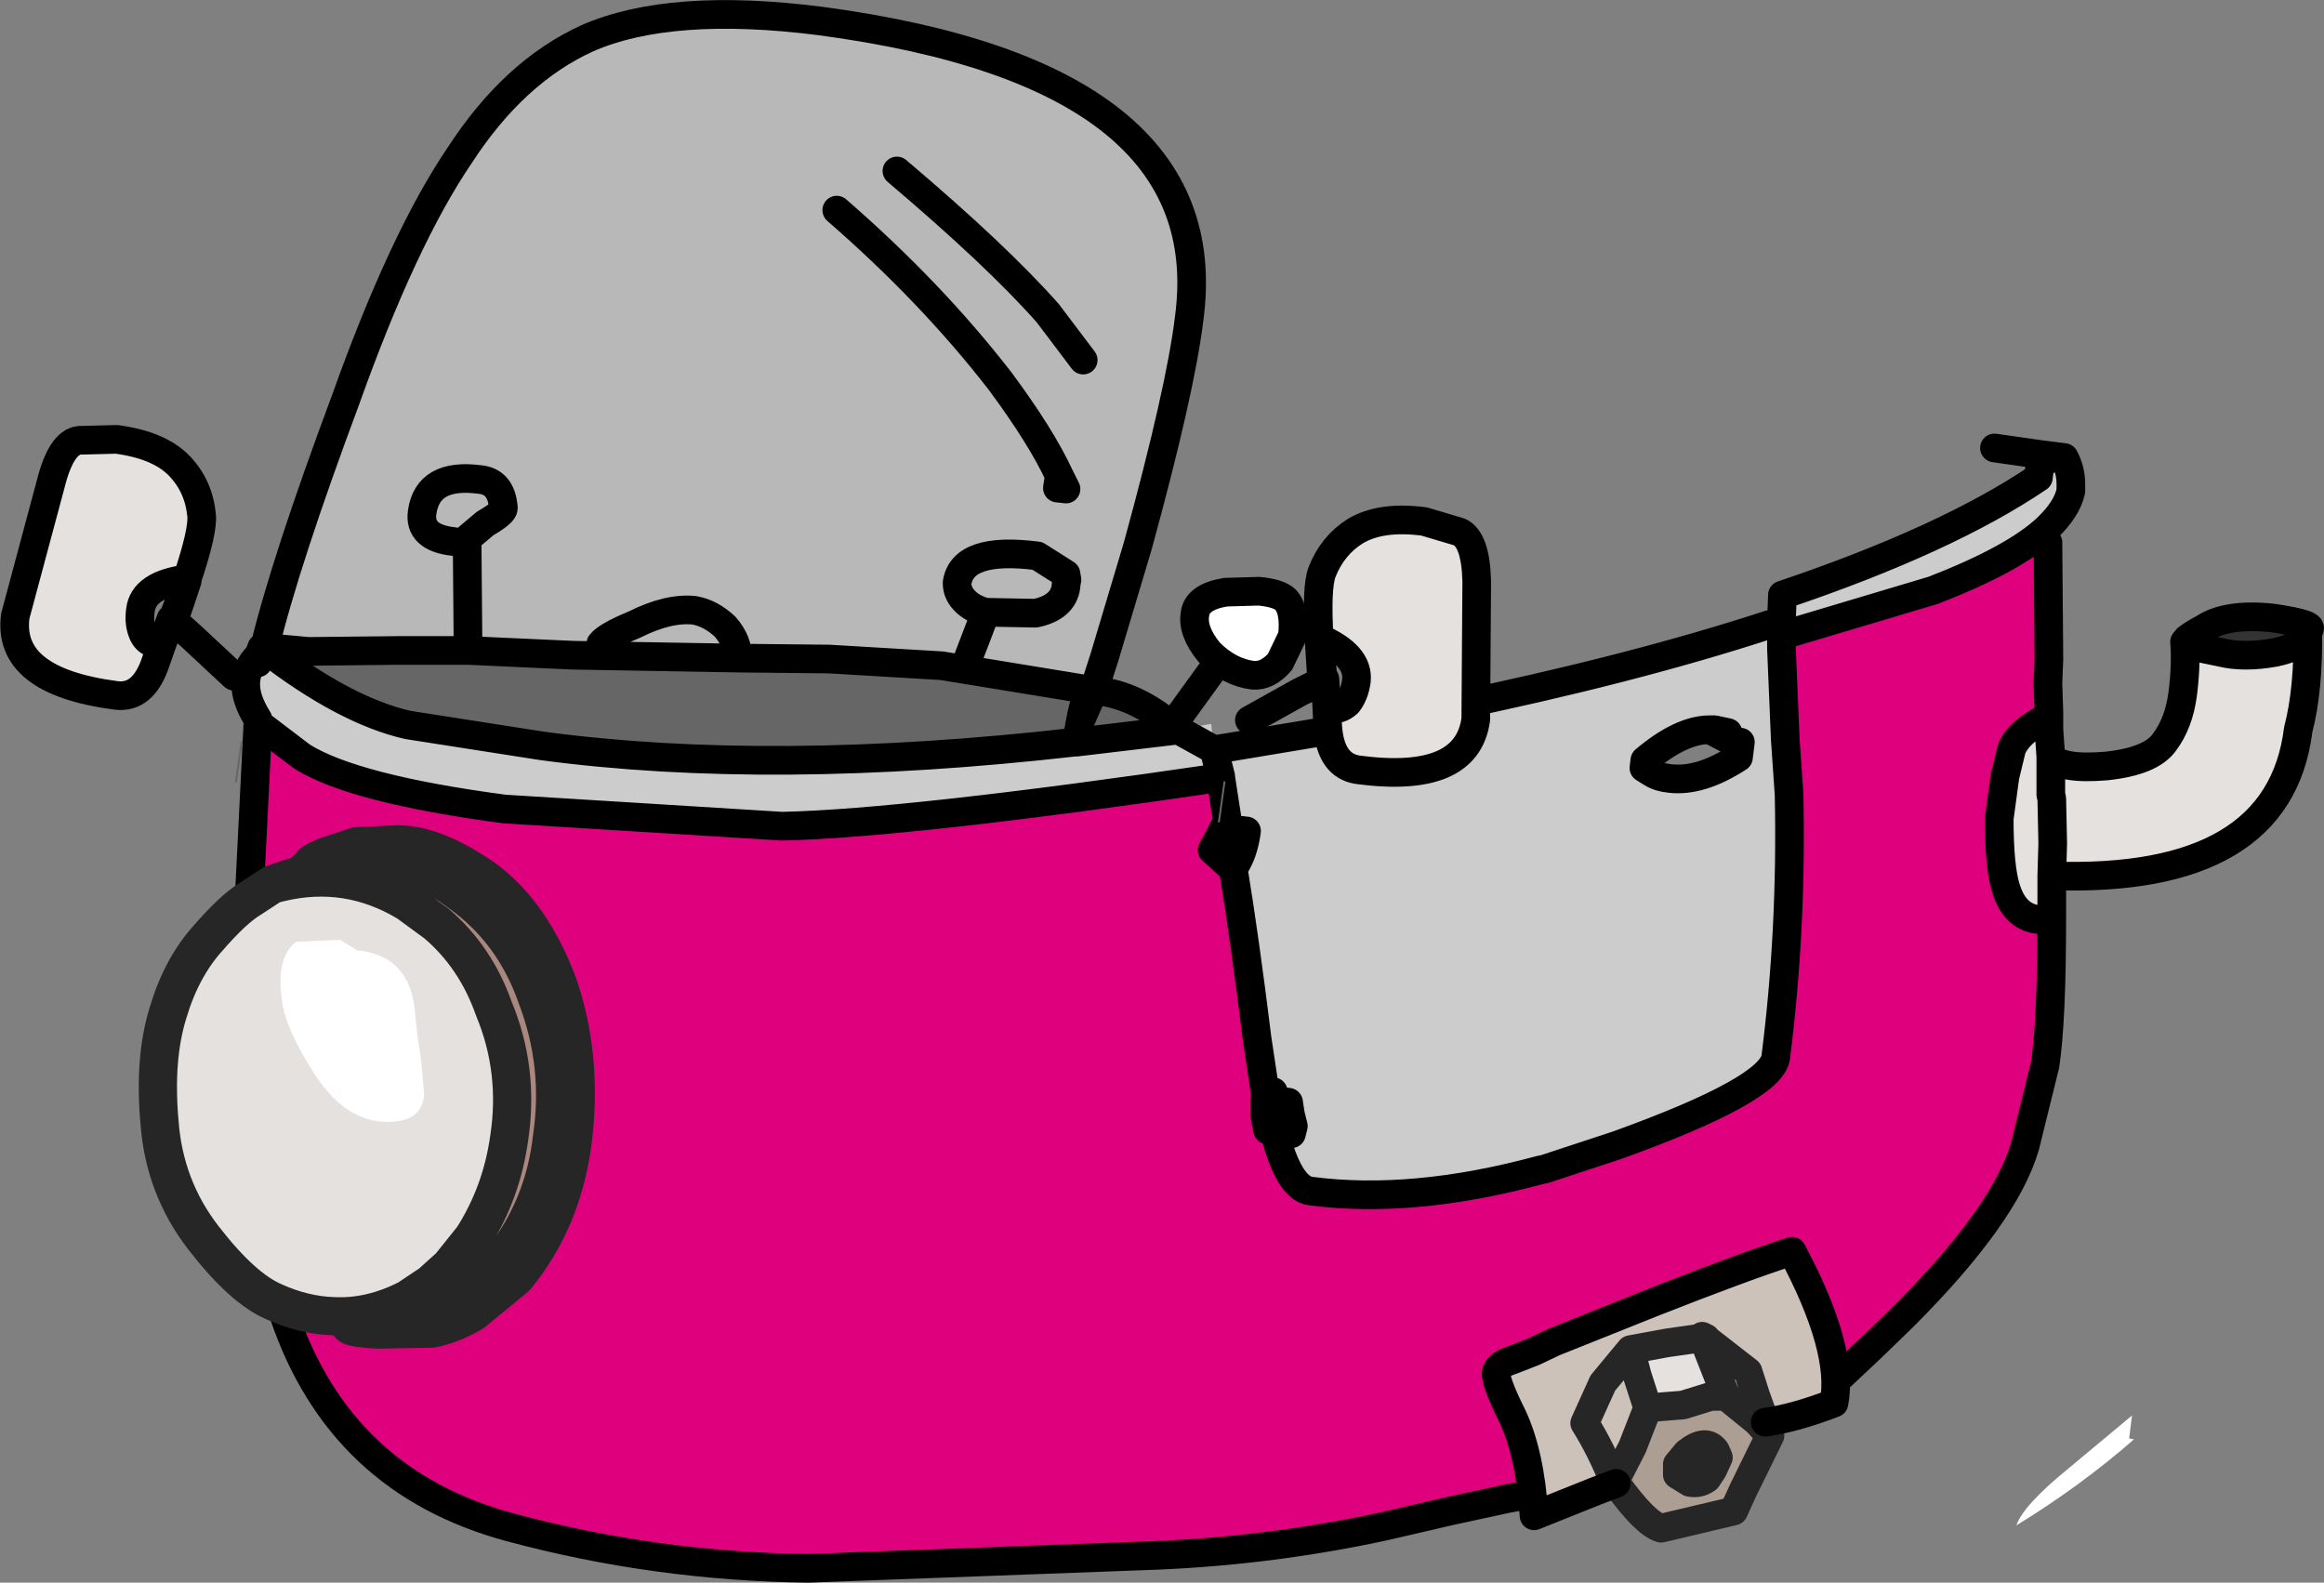 <?xml version="1.0" encoding="UTF-8" standalone="no"?>
<svg xmlns:xlink="http://www.w3.org/1999/xlink" height="82.85px" width="121.65px" xmlns="http://www.w3.org/2000/svg">
  <rect width="100%" height="100%" fill="#808080" stroke="none"/>
  <g transform="matrix(1.0, 0.0, 0.0, 1.0, 338.1, -66.4)">
    <path d="M-324.25 100.3 Q-323.15 95.75 -320.0 87.3 -317.0 78.9 -314.05 74.55 -311.2 70.15 -307.35 68.4 -303.0 66.5 -295.15 67.5 -274.15 70.3 -275.85 83.05 -276.3 86.8 -278.55 95.0 L-280.3 100.85 -280.85 102.55 -288.8 101.25 -294.7 100.9 -299.5 100.85 Q-299.45 100.0 -300.15 99.2 -300.9 98.5 -301.75 98.35 -303.1 98.2 -304.9 99.1 -306.35 99.7 -306.65 100.1 -306.35 99.7 -304.9 99.1 -303.1 98.2 -301.75 98.35 -300.9 98.5 -300.15 99.2 -299.45 100.0 -299.5 100.85 L-308.1 100.7 -313.6 100.45 -313.65 94.6 -313.9 94.85 -314.35 94.75 Q-316.2 94.55 -316.0 93.2 -315.7 91.15 -313.0 91.5 -311.85 91.6 -311.75 93.0 -311.75 93.25 -312.7 93.8 L-313.65 94.6 -312.7 93.8 Q-311.75 93.25 -311.75 93.0 -311.85 91.6 -313.0 91.5 -315.7 91.15 -316.0 93.2 -316.2 94.55 -314.35 94.75 L-313.9 94.85 -313.65 94.6 -313.6 100.45 -317.2 100.45 -321.95 100.5 -324.15 100.3 -324.25 100.3 M-294.3 77.4 Q-289.35 81.7 -285.75 86.35 -283.6 89.25 -282.65 91.3 -283.6 89.25 -285.75 86.35 -289.35 81.7 -294.3 77.4 M-282.25 96.75 L-282.3 96.45 -283.8 95.5 Q-287.7 95.0 -288.0 96.9 L-288.0 96.95 Q-288.0 97.5 -287.5 97.95 -287.1 98.3 -286.5 98.45 L-287.4 100.8 -286.5 98.45 Q-287.1 98.3 -287.5 97.95 -288.0 97.5 -288.0 96.95 L-288.0 96.9 Q-287.7 95.0 -283.8 95.5 L-282.3 96.45 -282.25 96.75 -282.3 97.0 -282.3 97.1 -282.25 96.75 M-291.15 75.35 Q-285.95 79.75 -283.25 82.8 L-281.4 85.25 -283.25 82.8 Q-285.95 79.75 -291.15 75.35 M-286.5 98.45 L-283.9 98.5 Q-282.45 98.2 -282.3 97.1 -282.45 98.2 -283.9 98.5 L-286.5 98.45 M-282.65 91.3 L-282.75 91.95 -282.3 92.0 -282.65 91.3" fill="#ffffff" fill-opacity="0.443" fill-rule="evenodd" stroke="none"/>
    <path d="M-231.25 90.2 L-230.85 90.45 -231.25 90.2 -230.85 90.25 -230.85 90.45 -230.85 91.35 -230.85 91.45 -231.4 91.4 -231.25 90.2 M-230.9 94.8 L-230.85 100.9 -230.9 102.15 -230.85 103.7 -230.85 103.9 Q-232.4 104.65 -232.8 105.6 L-233.15 107.05 -233.45 109.25 Q-233.45 111.8 -233.1 112.9 -232.6 114.55 -231.15 114.55 L-230.7 114.5 Q-230.7 119.8 -231.05 122.15 L-232.1 126.4 Q-233.15 130.0 -238.45 135.3 L-240.15 136.95 -241.8 138.5 -243.55 139.8 -245.3 140.85 Q-247.0 141.8 -248.8 142.5 L-252.45 143.4 -255.9 144.25 -259.2 144.85 -262.2 145.5 -265.65 146.3 Q-271.9 147.65 -278.35 147.85 L-295.8 148.5 Q-303.8 148.4 -311.4 146.35 -320.3 143.95 -323.25 135.2 -325.85 127.5 -325.35 119.3 L-324.6 104.25 -322.3 106.0 Q-319.6 107.7 -311.7 108.75 L-297.15 109.65 Q-290.55 109.5 -274.2 107.1 L-273.8 109.7 -273.75 109.8 -274.05 109.75 -274.35 110.35 -274.65 110.9 -273.6 111.85 -273.55 111.85 Q-272.95 115.5 -272.3 120.75 L-271.85 123.75 -271.9 123.95 -271.9 124.75 -271.75 125.55 -271.4 125.6 Q-270.65 128.6 -269.5 128.75 -264.15 129.45 -257.5 127.65 L-257.25 127.6 -253.45 126.35 Q-245.4 123.45 -245.15 121.75 -244.3 115.1 -244.45 108.0 L-244.65 105.1 -244.85 100.35 -244.55 100.35 -236.9 98.05 Q-232.65 96.4 -230.9 94.8 M-324.2 100.4 L-324.6 101.1 -324.3 100.5 -324.25 100.4 -324.25 100.35 -324.2 100.4 -324.3 100.5 -324.2 100.4" fill="#df007d" fill-rule="evenodd" stroke="none"/>
    <path d="M-223.55 100.2 L-223.6 100.05 Q-224.05 100.0 -222.75 99.3 -221.55 98.5 -219.15 98.75 -216.75 99.1 -217.3 99.4 -217.35 100.2 -219.0 100.55 -220.65 100.85 -221.85 100.55 L-223.55 100.2" fill="#333333" fill-rule="evenodd" stroke="none"/>
    <path d="M-230.85 103.9 L-230.85 104.6 -230.75 106.0 Q-230.25 106.7 -227.85 106.5 -225.5 106.25 -224.8 105.25 -224.05 104.25 -223.85 102.75 -223.65 101.2 -223.75 100.0 L-223.55 100.2 -221.85 100.55 Q-220.65 100.85 -219.0 100.55 -217.35 100.2 -217.3 99.4 -217.25 102.5 -217.8 104.6 -218.8 112.65 -230.7 112.25 L-230.7 114.5 -231.15 114.55 Q-232.6 114.55 -233.1 112.9 -233.45 111.8 -233.45 109.25 L-233.15 107.05 -232.8 105.6 Q-232.4 104.65 -230.85 103.9 M-230.7 112.25 L-230.65 110.55 -230.7 108.2 -230.75 108.0 -230.75 106.0 -230.75 108.0 -230.7 108.2 -230.65 110.55 -230.7 112.25" fill="#e4e1df" fill-rule="evenodd" stroke="none"/>
    <path d="M-217.3 99.4 Q-216.9 101.9 -217.8 104.6 -217.25 102.5 -217.3 99.4" fill="#ccc2b9" fill-rule="evenodd" stroke="none"/>
    <path d="M-275.55 98.55 Q-275.45 97.65 -273.95 97.4 L-272.2 97.35 Q-271.15 97.45 -270.8 97.8 -270.3 98.35 -270.45 99.7 L-271.1 101.05 Q-271.75 101.8 -272.5 101.75 -273.75 101.6 -274.8 100.55 -275.7 99.45 -275.55 98.55 M-226.65 141.7 L-226.4 141.75 Q-229.2 144.2 -232.55 146.25 -232.2 145.2 -229.8 143.25 L-226.5 140.5 -226.65 141.7" fill="#ffffff" fill-rule="evenodd" stroke="none"/>
    <path d="M-280.85 102.55 Q-278.9 102.7 -277.05 104.15 L-276.75 104.4 -276.45 104.6 -276.7 104.65 -281.75 105.25 -281.65 104.7 -281.55 104.15 -280.85 102.55 -281.55 104.15 -281.65 104.7 -281.75 105.25 -281.85 105.25 Q-297.7 107.05 -309.7 105.45 L-316.75 104.35 Q-320.05 103.6 -324.2 100.4 L-324.15 100.3 -321.95 100.5 -317.2 100.45 -313.6 100.45 -308.1 100.7 -299.5 100.85 -294.7 100.9 -288.8 101.25 -280.85 102.55 -280.9 102.55 Q-281.25 102.55 -281.55 104.15 -281.25 102.55 -280.9 102.55 L-280.85 102.55" fill="#666666" fill-rule="evenodd" stroke="none"/>
    <path d="M-231.4 91.4 L-230.85 91.45 -230.85 91.35 -230.85 90.45 -230.05 91.1 Q-229.8 91.55 -229.7 92.1 L-229.7 92.5 Q-229.7 93.65 -230.9 94.8 -232.65 96.4 -236.9 98.05 L-244.55 100.35 -244.85 100.35 -244.85 98.95 -244.85 100.35 -244.65 105.1 -244.45 108.0 Q-244.3 115.1 -245.15 121.75 -245.4 123.45 -253.45 126.35 L-257.25 127.6 -257.5 127.65 Q-264.15 129.45 -269.5 128.75 -270.65 128.6 -271.4 125.6 L-270.5 125.75 -270.4 125.35 -270.55 124.75 -270.65 124.1 -271.1 124.05 -271.2 124.65 -271.3 124.05 -271.45 123.55 Q-271.65 123.5 -271.85 123.75 L-272.3 120.75 Q-272.95 115.5 -273.55 111.85 L-273.5 111.8 Q-273.0 111.05 -272.85 109.9 L-273.75 109.8 -273.8 109.7 -274.2 107.1 Q-290.55 109.5 -297.15 109.65 L-311.7 108.75 Q-319.6 107.7 -322.3 106.0 L-324.6 104.25 -324.6 104.05 Q-325.9 102.0 -324.55 100.7 L-324.6 101.1 -324.2 100.4 Q-320.05 103.6 -316.75 104.35 L-309.7 105.45 Q-297.7 107.05 -281.85 105.25 L-281.75 105.25 -276.7 104.65 -276.45 104.6 -274.75 104.3 -274.7 104.3 -274.55 105.65 -267.95 104.55 -265.7 104.1 -262.4 103.45 Q-252.7 101.45 -245.5 99.1 L-244.85 98.95 -244.8 97.55 Q-236.2 94.65 -231.4 91.4 M-244.6 99.6 L-236.9 97.3 Q-232.65 95.65 -230.95 94.05 -229.9 93.05 -229.7 92.1 -229.9 93.05 -230.95 94.05 -232.65 95.65 -236.9 97.3 L-244.6 99.6 M-247.45 105.2 L-247.65 104.75 -248.35 104.6 -248.6 104.6 Q-250.1 104.6 -252.0 106.2 L-252.05 106.6 -251.65 106.85 Q-251.25 107.1 -250.7 107.15 -249.1 107.35 -247.1 106.05 L-247.0 105.25 -247.45 105.2 M-276.45 104.6 L-274.55 105.65 -276.45 104.6 M-274.55 105.65 L-274.2 107.05 -274.2 107.1 -274.2 107.05 -274.55 105.65" fill="#cccccc" fill-rule="evenodd" stroke="none"/>
    <path d="M-230.85 90.45 L-231.25 90.2 -231.4 91.4 Q-236.2 94.65 -244.8 97.55 L-244.85 98.95 -244.85 100.35 -244.65 105.1 -244.45 108.0 Q-244.3 115.1 -245.15 121.75 -245.4 123.45 -253.45 126.35 L-257.25 127.6 -257.5 127.65 Q-264.15 129.45 -269.5 128.75 -270.65 128.6 -271.4 125.6 L-271.75 125.55 -271.9 124.75 -271.9 123.95 -271.85 123.75 -272.3 120.75 Q-272.95 115.5 -273.55 111.85 L-273.6 111.85 -274.65 110.9 -274.35 110.35 -274.05 109.75 -273.75 109.8 -273.8 109.7 -274.2 107.1 Q-290.55 109.5 -297.15 109.65 L-311.7 108.75 Q-319.6 107.7 -322.3 106.0 L-324.6 104.25 -324.6 104.05 Q-325.9 102.0 -324.55 100.7 L-324.4 100.3 -324.25 100.3 Q-323.15 95.75 -320.0 87.3 -317.0 78.9 -314.05 74.55 -311.2 70.15 -307.35 68.4 -303.0 66.5 -295.15 67.5 -274.15 70.3 -275.85 83.05 -276.3 86.8 -278.55 95.0 L-280.3 100.85 -280.85 102.55 Q-278.9 102.7 -277.05 104.15 L-276.75 104.4 -274.65 101.5 M-230.85 90.45 L-230.85 90.25 M-231.25 90.2 L-233.7 89.85 M-230.9 94.8 L-230.85 100.9 -230.9 102.15 -230.85 103.7 -230.85 103.9 -230.85 104.6 -230.75 106.0 Q-230.25 106.7 -227.85 106.5 -225.5 106.25 -224.8 105.25 -224.05 104.25 -223.85 102.75 -223.65 101.2 -223.75 100.0 L-223.55 100.2 -221.85 100.55 Q-220.65 100.85 -219.0 100.55 -217.35 100.2 -217.3 99.4 -216.75 99.1 -219.15 98.75 -221.55 98.5 -222.75 99.3 -224.05 100.0 -223.6 100.05 M-217.8 104.6 Q-218.8 112.65 -230.7 112.25 L-230.7 114.5 Q-230.7 119.8 -231.05 122.15 L-232.1 126.4 Q-233.15 130.0 -238.45 135.3 L-240.15 136.95 -241.8 138.5 -243.55 139.8 -245.3 140.85 Q-247.0 141.8 -248.8 142.5 L-252.45 143.4 -255.9 144.25 -259.2 144.85 -262.2 145.5 -265.65 146.3 Q-271.9 147.65 -278.35 147.85 L-295.8 148.5 Q-303.8 148.4 -311.4 146.35 -320.3 143.95 -323.25 135.2 -325.85 127.5 -325.35 119.3 L-324.6 104.25 M-229.7 92.1 L-229.7 91.75 Q-229.7 91.0 -230.05 90.35 L-231.25 90.2 M-229.7 92.1 Q-229.9 93.05 -230.95 94.05 -232.65 95.65 -236.9 97.3 L-244.6 99.6 M-313.6 100.45 L-313.65 94.6 -313.9 94.85 -314.35 94.75 Q-316.2 94.55 -316.0 93.2 -315.7 91.15 -313.0 91.5 -311.85 91.6 -311.75 93.0 -311.75 93.25 -312.7 93.8 L-313.65 94.6 M-282.65 91.3 Q-283.6 89.25 -285.75 86.35 -289.35 81.7 -294.3 77.4 M-306.65 100.1 Q-306.35 99.7 -304.9 99.1 -303.1 98.2 -301.75 98.35 -300.9 98.5 -300.15 99.2 -299.45 100.0 -299.5 100.85 L-294.7 100.9 -288.8 101.25 -280.85 102.55 -281.55 104.15 -281.65 104.7 -281.75 105.25 -276.7 104.65 -276.45 104.6 -276.75 104.4 M-287.4 100.8 L-286.5 98.45 Q-287.1 98.3 -287.5 97.95 -288.0 97.5 -288.0 96.95 L-288.0 96.9 Q-287.7 95.0 -283.8 95.5 L-282.3 96.45 -282.25 96.75 -282.3 97.0 -282.3 97.1 Q-282.45 98.2 -283.9 98.5 L-286.5 98.45 M-281.4 85.25 L-283.25 82.8 Q-285.95 79.75 -291.15 75.35 M-282.65 91.3 L-282.75 91.95 -282.3 92.0 -282.65 91.3 M-275.55 98.55 Q-275.7 99.45 -274.8 100.55 -273.75 101.6 -272.5 101.75 -271.75 101.8 -271.1 101.05 L-270.45 99.7 Q-270.3 98.35 -270.8 97.8 -271.15 97.45 -272.2 97.35 L-273.95 97.4 Q-275.45 97.65 -275.55 98.55 M-247.45 105.2 L-247.65 104.75 -248.35 104.6 -248.6 104.6 -247.45 105.2 -247.0 105.25 -247.1 106.05 Q-249.1 107.35 -250.7 107.15 -251.25 107.1 -251.65 106.85 L-252.05 106.6 -252.0 106.2 Q-250.1 104.6 -248.6 104.6 M-274.55 105.65 L-267.95 104.55 -265.7 104.1 -262.4 103.45 Q-252.7 101.45 -245.5 99.1 L-244.85 98.95 M-274.55 105.65 L-276.45 104.6 M-280.85 102.55 L-280.9 102.55 Q-281.25 102.55 -281.55 104.15 M-281.75 105.25 L-281.85 105.25 Q-297.7 107.05 -309.7 105.45 L-316.75 104.35 Q-320.05 103.6 -324.2 100.4 L-324.6 101.1 -324.55 100.7 -324.4 100.6 -324.3 100.35 -324.4 100.3 M-274.2 107.1 L-274.2 107.05 -274.55 105.65 M-273.75 109.8 L-272.85 109.9 Q-273.0 111.05 -273.5 111.8 L-273.55 111.85 M-271.85 123.75 Q-271.65 123.5 -271.45 123.55 L-271.3 124.05 -271.2 124.65 -271.1 124.05 -270.65 124.1 -270.55 124.75 -270.4 125.35 -270.5 125.75 -271.4 125.6 -271.5 125.25 -271.6 124.75 -271.9 124.75 M-273.75 109.8 L-273.5 111.8 M-271.2 124.65 L-271.2 124.85 -271.5 125.25 M-271.85 123.75 L-271.6 124.75 -271.2 124.85 M-313.6 100.45 L-308.1 100.7 -299.5 100.85 M-324.15 100.3 L-321.95 100.5 -317.2 100.45 -313.6 100.45 M-217.8 104.6 Q-217.25 102.5 -217.3 99.4 M-230.75 106.0 L-230.75 108.0 -230.7 108.2 -230.65 110.55 -230.7 112.25 M-230.7 114.5 L-231.15 114.55 Q-232.6 114.55 -233.1 112.9 -233.45 111.8 -233.45 109.25 L-233.15 107.05 -232.8 105.6 Q-232.4 104.65 -230.85 103.9 M-324.2 100.4 L-324.15 100.3 -324.25 100.3 -324.3 100.35 -324.25 100.35 -324.2 100.4 -324.3 100.5 -324.6 101.1 -324.4 100.6 -324.3 100.5 -324.25 100.4 -324.25 100.35" fill="none" stroke="#000000" stroke-linecap="round" stroke-linejoin="round" stroke-width="1.5"/>
    <path d="M-321.3 111.6 Q-322.35 111.8 -321.1 111.25 L-319.45 110.7 -317.25 110.6 Q-315.35 110.6 -312.75 112.4 -310.3 114.2 -308.9 117.9 -307.6 121.65 -308.1 125.95 -308.6 130.2 -311.1 133.25 L-313.35 135.1 Q-314.45 135.75 -315.5 135.95 L-317.7 135.7 Q-316.1 135.65 -314.5 134.7 -313.2 134.05 -312.25 132.95 L-311.8 132.35 Q-309.6 129.55 -309.2 125.9 -308.65 122.15 -310.0 118.6 -311.2 115.15 -314.0 113.15 L-314.55 112.75 Q-315.35 112.25 -316.2 111.9 -318.3 111.05 -320.6 111.45 L-322.1 112.1 -322.15 112.0 -321.3 111.6 M-319.25 111.0 L-320.6 111.45 -319.25 111.0" fill="#000000" fill-rule="evenodd" stroke="none"/>
    <path d="M-319.0 135.5 L-320.65 135.3 Q-318.7 135.4 -316.75 134.4 L-315.55 133.6 -314.55 132.7 -313.35 131.2 Q-311.85 128.85 -311.45 126.0 -310.9 122.45 -312.25 119.2 -313.2 116.5 -315.25 114.75 L-316.75 113.65 Q-319.9 111.75 -323.45 112.6 L-323.45 112.55 -322.1 112.1 -320.6 111.45 Q-318.3 111.05 -316.2 111.9 -315.35 112.25 -314.55 112.75 L-314.0 113.15 Q-311.2 115.15 -310.0 118.6 -308.65 122.15 -309.2 125.9 -309.6 129.55 -311.8 132.35 L-312.25 132.95 Q-313.2 134.05 -314.5 134.7 -316.1 135.65 -317.7 135.7 L-319.0 135.5" fill="#aa8880" fill-rule="evenodd" stroke="none"/>
    <path d="M-320.65 135.3 Q-322.2 135.25 -323.75 134.55 -325.4 133.85 -327.45 131.2 -329.5 128.55 -329.75 125.15 -330.05 121.8 -329.3 119.4 -328.6 117.05 -327.2 115.5 -325.9 114.0 -325.0 113.45 L-323.85 112.7 -323.45 112.6 Q-319.9 111.75 -316.75 113.65 L-315.25 114.75 Q-313.2 116.5 -312.25 119.2 -310.9 122.45 -311.45 126.0 -311.85 128.85 -313.35 131.2 L-314.55 132.7 -315.55 133.6 -316.75 134.4 Q-318.7 135.4 -320.65 135.3" fill="#e4e1df" fill-rule="evenodd" stroke="none"/>
    <path d="M-321.3 111.6 Q-322.35 111.8 -321.1 111.25 L-319.45 110.7 -317.25 110.6 Q-315.35 110.6 -312.75 112.4 -310.3 114.2 -308.9 117.9 -307.6 121.65 -308.1 125.95 -308.6 130.2 -311.1 133.25 L-313.35 135.1 Q-314.45 135.75 -315.5 135.95 L-318.35 136.0 Q-320.1 135.9 -319.75 135.65 L-319.0 135.5 -320.65 135.3 Q-322.2 135.25 -323.75 134.55 -325.4 133.85 -327.45 131.2 -329.5 128.55 -329.75 125.15 -330.05 121.8 -329.3 119.4 -328.6 117.05 -327.2 115.5 -325.9 114.0 -325.0 113.45 L-323.85 112.7 -323.45 112.55 -322.1 112.1 -322.15 112.0 -321.75 111.7 -321.3 111.6 -322.15 112.0 M-317.7 135.7 Q-316.1 135.65 -314.5 134.7 -313.2 134.05 -312.25 132.95 L-311.8 132.35 Q-309.6 129.55 -309.2 125.9 -308.65 122.15 -310.0 118.6 -311.2 115.15 -314.0 113.15 L-314.55 112.75 Q-315.35 112.25 -316.2 111.9 -318.3 111.05 -320.6 111.45 L-322.1 112.1 M-323.45 112.6 Q-319.9 111.75 -316.75 113.65 L-315.25 114.75 Q-313.2 116.5 -312.25 119.2 -310.9 122.45 -311.45 126.0 -311.85 128.85 -313.35 131.2 L-314.55 132.7 -315.55 133.6 -316.75 134.4 Q-318.7 135.4 -320.65 135.3 M-319.0 135.5 L-317.7 135.7 -315.5 135.95 M-323.45 112.6 L-323.85 112.7 M-320.6 111.45 L-319.25 111.0" fill="none" stroke="#262627" stroke-linecap="round" stroke-linejoin="round" stroke-width="2.0"/>
    <path d="M-319.4 116.15 Q-316.75 116.4 -316.4 119.15 L-316.25 120.6 -316.05 121.95 -315.9 123.65 Q-315.95 124.9 -317.3 125.1 -320.0 125.45 -321.9 122.2 -323.2 120.1 -323.35 118.7 -323.65 116.5 -322.6 115.7 L-320.3 115.6 -319.4 116.15" fill="#ffffff" fill-rule="evenodd" stroke="none"/>
    <path d="M-248.95 136.45 L-248.85 136.45 -246.6 138.2 -246.2 139.45 -245.7 140.85 -245.45 141.55 -246.15 140.8 -247.75 139.5 -248.95 136.45 -247.75 139.5 -248.55 139.5 -250.0 139.95 -251.85 140.1 -252.4 138.4 -252.75 137.05 -250.85 136.7 -249.1 136.45 -249.0 136.35 -248.95 136.45 -249.1 136.45 -248.95 136.45" fill="#e4e1df" fill-rule="evenodd" stroke="none"/>
    <path d="M-247.75 139.5 L-246.15 140.8 -245.45 141.55 -246.85 144.4 -247.35 145.5 -251.15 146.4 Q-252.0 146.15 -253.5 144.05 L-253.6 144.0 -252.65 142.15 -251.85 140.1 -250.0 139.95 -248.55 139.5 -247.75 139.5 M-250.3 143.6 L-249.65 144.0 Q-249.15 144.1 -248.75 143.8 L-248.45 143.35 -248.15 142.7 -248.3 142.35 Q-248.8 141.65 -249.8 142.45 L-250.3 143.05 -250.3 143.6" fill="#ad9e94" fill-rule="evenodd" stroke="none"/>
    <path d="M-250.3 143.6 L-250.3 143.05 -249.8 142.45 Q-248.8 141.65 -248.3 142.35 L-248.15 142.7 -248.45 143.35 -248.75 143.8 Q-249.15 144.1 -249.65 144.0 L-250.3 143.6" fill="#262627" fill-rule="evenodd" stroke="none"/>
    <path d="M-245.7 140.85 L-246.2 139.45 -246.6 138.2 -248.85 136.45 -248.8 136.45 -249.0 136.35 -249.1 136.45 -250.85 136.7 -252.75 137.05 -252.4 138.4 -251.85 140.1 -252.65 142.15 -253.6 144.0 -253.5 144.05 -254.55 144.45 -257.8 145.75 Q-258.0 142.5 -258.95 140.5 -259.95 138.5 -259.75 138.15 -259.6 137.8 -258.95 137.6 L-257.8 137.15 -256.75 136.65 -251.5 134.55 Q-246.8 132.7 -244.3 131.9 -241.55 137.05 -242.1 139.85 -244.2 140.65 -245.7 140.85 M-253.6 144.0 Q-254.3 142.25 -255.15 140.9 L-254.2 138.8 -252.75 137.05 -254.2 138.8 -255.15 140.9 Q-254.3 142.25 -253.6 144.0" fill="#ccc2b9" fill-rule="evenodd" stroke="none"/>
    <path d="M-248.85 136.45 L-248.95 136.45 -247.75 139.5 -246.15 140.8 -245.45 141.55 -245.7 140.85 -246.2 139.45 -246.6 138.2 -248.85 136.45 -249.0 136.35 -248.95 136.45 -249.1 136.45 -250.85 136.7 -252.75 137.05 -252.4 138.4 -251.85 140.1 -250.0 139.95 -248.55 139.5 -247.75 139.5 M-249.0 136.35 L-249.1 136.45 M-248.85 136.45 L-248.8 136.45 -249.0 136.35 M-252.75 137.05 L-254.2 138.8 -255.15 140.9 Q-254.3 142.25 -253.6 144.0 L-252.65 142.15 -251.85 140.1 M-250.3 143.6 L-250.3 143.05 -249.8 142.45 Q-248.8 141.65 -248.3 142.35 L-248.15 142.7 -248.45 143.35 -248.75 143.8 Q-249.15 144.1 -249.65 144.0 L-250.3 143.6 M-253.6 144.0 L-253.5 144.05 Q-252.0 146.15 -251.15 146.4 L-247.35 145.5 -246.85 144.4 -245.45 141.55" fill="none" stroke="#262627" stroke-linecap="round" stroke-linejoin="round" stroke-width="1.5"/>
    <path d="M-253.5 144.05 L-254.55 144.45 -257.8 145.75 Q-258.0 142.5 -258.95 140.5 -259.95 138.5 -259.75 138.15 -259.6 137.8 -258.95 137.6 L-257.8 137.15 -256.75 136.65 -251.5 134.55 Q-246.8 132.7 -244.3 131.9 -241.55 137.05 -242.1 139.85 -244.2 140.65 -245.7 140.85" fill="none" stroke="#000000" stroke-linecap="round" stroke-linejoin="round" stroke-width="1.5"/>
    <path d="M-268.65 103.35 L-268.6 104.45 Q-268.45 106.5 -267.0 106.7 -261.3 107.45 -260.85 104.05 L-260.8 96.85 Q-260.85 94.65 -261.7 94.25 L-263.55 93.7 Q-265.8 93.4 -267.15 94.2 -268.35 94.95 -268.9 96.35 -269.2 97.15 -269.05 99.8 -266.95 100.7 -267.1 102.05 -267.2 102.75 -267.55 103.2 -268.0 103.6 -268.35 103.45 L-268.4 103.45 -268.65 103.35" fill="#e4e1df" fill-rule="evenodd" stroke="none"/>
    <path d="M-274.35 109.45 L-274.25 109.45 -273.95 107.3 -274.05 107.3 -274.35 109.45" fill="#666666" fill-rule="evenodd" stroke="none"/>
    <path d="M-268.4 103.45 L-268.35 103.45 Q-268.0 103.6 -267.55 103.2 -267.2 102.75 -267.1 102.05 -266.95 100.7 -269.05 99.8 -269.2 97.15 -268.9 96.35 -268.35 94.95 -267.15 94.2 -265.8 93.4 -263.55 93.7 L-261.7 94.25 Q-260.85 94.65 -260.8 96.85 L-260.85 104.05 Q-261.3 107.45 -267.0 106.7 -268.45 106.5 -268.6 104.45 L-268.65 103.35 -268.75 101.95 -268.85 101.85 -269.05 99.9 -269.05 99.8 M-268.85 102.0 L-268.75 102.8 -268.9 102.05 -268.85 102.0 -268.8 102.0 -268.75 102.8 M-268.85 102.0 L-268.85 101.85 -268.95 101.5 -269.05 99.9 M-268.75 101.95 L-268.8 102.0 -268.75 101.95 M-268.95 101.5 L-268.9 102.05 -270.1 102.65 -272.7 104.1" fill="none" stroke="#000000" stroke-linecap="round" stroke-linejoin="round" stroke-width="1.5"/>
    <path d="M-329.6 100.05 L-329.95 101.05 Q-330.6 103.0 -332.05 102.8 -337.75 102.05 -337.3 98.65 L-335.45 91.75 Q-334.9 89.55 -333.95 89.45 L-332.0 89.4 Q-329.75 89.7 -328.7 90.8 -327.7 91.85 -327.55 93.35 -327.45 94.15 -328.3 96.7 -330.6 97.0 -330.75 98.35 -330.85 99.05 -330.6 99.6 -330.35 100.1 -329.9 100.05 L-329.85 100.05 -329.6 100.05" fill="#e4e1df" fill-rule="evenodd" stroke="none"/>
    <path d="M-325.7 107.35 L-325.8 107.35 -325.5 105.2 -325.4 105.2 -325.7 107.35" fill="#666666" fill-rule="evenodd" stroke="none"/>
    <path d="M-329.85 100.05 L-329.9 100.05 Q-330.35 100.1 -330.6 99.6 -330.85 99.05 -330.75 98.35 -330.6 97.0 -328.3 96.7 -327.45 94.15 -327.55 93.35 -327.7 91.85 -328.7 90.8 -329.75 89.7 -332.0 89.4 L-333.95 89.45 Q-334.9 89.55 -335.45 91.75 L-337.3 98.65 Q-337.75 102.05 -332.05 102.8 -330.6 103.0 -329.95 101.05 L-329.6 100.05 -329.1 98.75 -329.0 98.65 -328.3 96.8 -328.3 96.7 M-328.3 96.8 L-328.8 98.3 -329.05 98.85 -328.05 99.75 -325.85 101.8 M-329.1 98.75 L-329.15 98.8 -329.1 98.8 -329.0 98.65 -328.8 98.3 M-329.1 98.8 L-329.4 99.5 -329.05 98.85 -329.1 98.8 M-329.4 99.5 L-329.15 98.8 -329.1 98.75" fill="none" stroke="#000000" stroke-linecap="round" stroke-linejoin="round" stroke-width="1.5"/>
  </g>
</svg>
